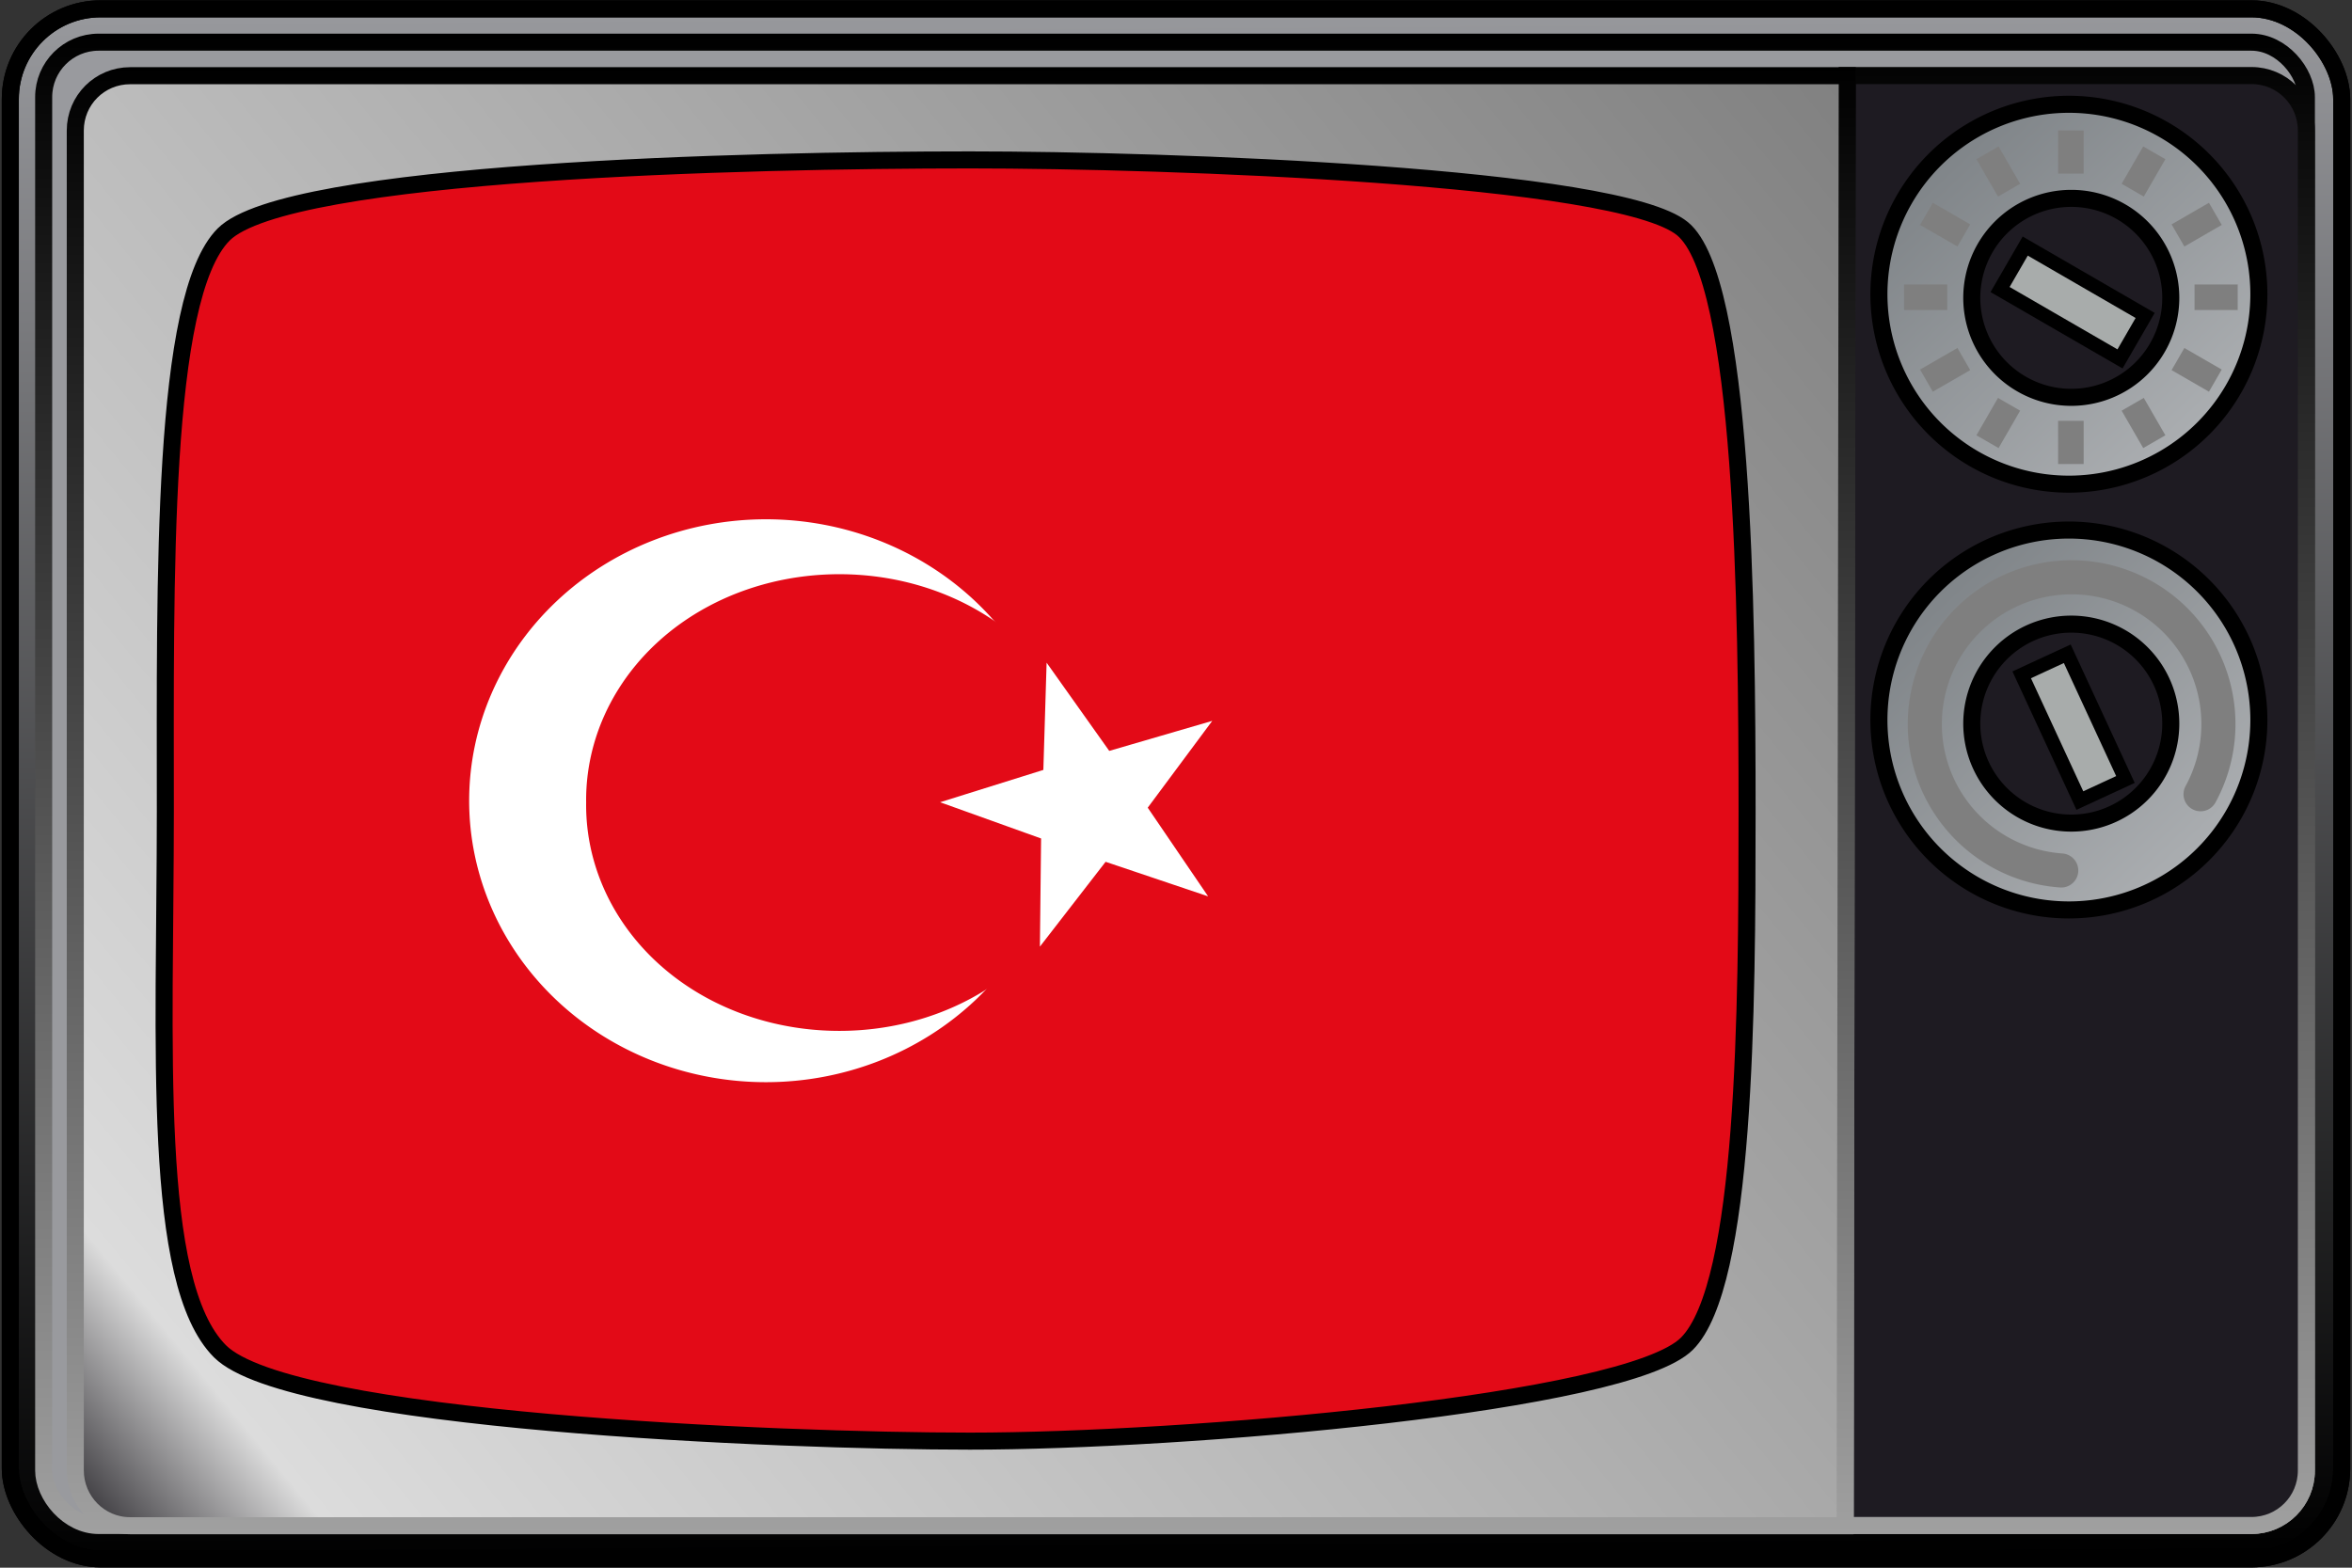 <?xml version="1.0" encoding="UTF-8" standalone="no"?>
<!-- Created with Inkscape (http://www.inkscape.org/) -->
<svg
   xmlns:dc="http://purl.org/dc/elements/1.1/"
   xmlns:cc="http://creativecommons.org/ns#"
   xmlns:rdf="http://www.w3.org/1999/02/22-rdf-syntax-ns#"
   xmlns:svg="http://www.w3.org/2000/svg"
   xmlns="http://www.w3.org/2000/svg"
   xmlns:xlink="http://www.w3.org/1999/xlink"
   xmlns:sodipodi="http://sodipodi.sourceforge.net/DTD/sodipodi-0.dtd"
   xmlns:inkscape="http://www.inkscape.org/namespaces/inkscape"
   version="1.0"
   width="138"
   height="92"
   id="svg13352"
   sodipodi:version="0.32"
   inkscape:version="0.46"
   sodipodi:docname="Turkey_tv_stub.svg"
   inkscape:output_extension="org.inkscape.output.svg.inkscape">
  <rect width="100%" height="100%" fill="#333333" stroke="none"/>
  <sodipodi:namedview
     inkscape:window-height="750"
     inkscape:window-width="1280"
     inkscape:pageshadow="2"
     inkscape:pageopacity="0.0"
     guidetolerance="10.0"
     gridtolerance="10.0"
     objecttolerance="10.0"
     borderopacity="1.0"
     bordercolor="#666666"
     pagecolor="#ffffff"
     id="base"
     showgrid="false"
     inkscape:zoom="3.5207605"
     inkscape:cx="62.613511"
     inkscape:cy="45.155156"
     inkscape:window-x="-8"
     inkscape:window-y="-8"
     inkscape:current-layer="svg13352" />
  <defs
     id="defs13354">
    <inkscape:perspective
       sodipodi:type="inkscape:persp3d"
       inkscape:vp_x="0 : 46 : 1"
       inkscape:vp_y="0 : 1000 : 0"
       inkscape:vp_z="138 : 46 : 1"
       inkscape:persp3d-origin="69 : 30.666667 : 1"
       id="perspective108" />
    <linearGradient
       id="linearGradient13487">
      <stop
         style="stop-color:#eaeaeb;stop-opacity:1"
         offset="0"
         id="stop13489" />
      <stop
         style="stop-color:#4a4b4e;stop-opacity:1"
         offset="1"
         id="stop13491" />
    </linearGradient>
    <linearGradient
       id="linearGradient13479">
      <stop
         style="stop-color:#999a9e;stop-opacity:1"
         offset="0"
         id="stop13481" />
      <stop
         style="stop-color:#000000;stop-opacity:1"
         offset="1"
         id="stop13483" />
    </linearGradient>
    <linearGradient
       id="linearGradient13421">
      <stop
         style="stop-color:#7f8488;stop-opacity:1"
         offset="0"
         id="stop13423" />
      <stop
         style="stop-color:#abaeb1;stop-opacity:1"
         offset="1"
         id="stop13425" />
    </linearGradient>
    <linearGradient
       id="linearGradient13403">
      <stop
         style="stop-color:#1f1d22;stop-opacity:1"
         offset="0"
         id="stop13405" />
      <stop
         style="stop-color:#dcdcdc;stop-opacity:1"
         offset="0.089"
         id="stop13413" />
      <stop
         style="stop-color:#808080;stop-opacity:1"
         offset="1"
         id="stop13407" />
    </linearGradient>
    <linearGradient
       id="linearGradient13380">
      <stop
         style="stop-color:#000000;stop-opacity:1"
         offset="0"
         id="stop13382" />
      <stop
         style="stop-color:#a0a0a0;stop-opacity:1"
         offset="1"
         id="stop13384" />
    </linearGradient>
    <linearGradient
       x1="370.319"
       y1="561.757"
       x2="376.549"
       y2="568.298"
       id="linearGradient13537"
       xlink:href="#linearGradient13421"
       gradientUnits="userSpaceOnUse" />
    <linearGradient
       x1="370.319"
       y1="561.757"
       x2="376.549"
       y2="568.298"
       id="linearGradient13539"
       xlink:href="#linearGradient13421"
       gradientUnits="userSpaceOnUse" />
    <linearGradient
       x1="251.562"
       y1="607.844"
       x2="356.531"
       y2="521.75"
       id="linearGradient13566"
       xlink:href="#linearGradient13403"
       gradientUnits="userSpaceOnUse"
       gradientTransform="translate(0.105,1.8074225e-2)" />
    <linearGradient
       x1="251.562"
       y1="530.612"
       x2="251.562"
       y2="444.518"
       id="linearGradient13568"
       xlink:href="#linearGradient13380"
       gradientUnits="userSpaceOnUse"
       gradientTransform="matrix(1,0,0,-1,0.105,1052.38)" />
    <linearGradient
       x1="249.708"
       y1="519.782"
       x2="249.708"
       y2="607.831"
       id="linearGradient13571"
       xlink:href="#linearGradient13380"
       gradientUnits="userSpaceOnUse"
       gradientTransform="translate(0.105,1.8074225e-2)" />
    <linearGradient
       x1="249.708"
       y1="519.782"
       x2="249.708"
       y2="607.831"
       id="linearGradient13574"
       xlink:href="#linearGradient13380"
       gradientUnits="userSpaceOnUse"
       gradientTransform="translate(0.105,1.8074225e-2)" />
    <linearGradient
       x1="247.175"
       y1="517.825"
       x2="247.75"
       y2="609.789"
       id="linearGradient13577"
       xlink:href="#linearGradient13479"
       gradientUnits="userSpaceOnUse"
       gradientTransform="translate(0.105,1.8074225e-2)" />
    <polygon
       points="0,-9 2.351,-3.236 8.56,-2.781 3.804,1.236 5.29,7.281 0,4 -5.29,7.281 -3.804,1.236 -8.56,-2.781 -2.351,-3.236 0,-9 "
       id="5star" />
    <polygon
       points="0,-9 1.736,-3.604 7.036,-5.611 3.9,-0.89 8.774,2.003 3.127,2.494 3.905,8.109 0,4 -3.905,8.109 -3.127,2.494 -8.774,2.003 -3.9,-0.89 -7.036,-5.611 -1.736,-3.604 0,-9 "
       id="7star" />
    <pattern
       id="pattern14289"
       patternTransform="translate(230.08,527.792)"
       height="75.491"
       width="150.982"
       patternUnits="userSpaceOnUse">
      <g
         id="g14267"
         transform="matrix(0.888,0,0,0.888,-121.073,-598.081)">
        <rect
           y="673.437"
           x="136.285"
           height="84.765"
           width="169.951"
           id="rect13629"
           style="fill:#002b7f;fill-opacity:1;stroke:none;stroke-width:1.5;stroke-linecap:round;stroke-linejoin:miter;stroke-miterlimit:4;stroke-dasharray:none;stroke-dashoffset:0;stroke-opacity:1" />
        <g
           id="g14073"
           transform="matrix(5.6650317e-2,0,0,5.6650317e-2,136.285,673.226)">
          <rect
             style="fill:#002b7f"
             y="0"
             x="0"
             width="1500"
             height="750"
             id="rect14075" />
          <g
             id="g14077">
            <polygon
               style="fill:#ffffff"
               id="polygon14079"
               points="0,0 167.705,0 625,228.647 625,0 675,0 750,325 0,300 0,250 332.295,250 0,83.853 0,0 " />
            <polygon
               style="fill:#ffffff"
               id="use14081"
               points="0,0 167.705,0 625,228.647 625,0 675,0 750,325 0,300 0,250 332.295,250 0,83.853 0,0 "
               transform="matrix(-1,0,0,1,1500,0)" />
            <path
               style="fill:#ce1126"
               id="path14083"
               d="M 0,0 L 500,250 L 388.197,250 L 0,55.902 L 0,0 z M 1500,0 L 1000,250 L 888.197,250 L 1388.197,0 L 1500,0 z " />
          </g>
          <g
             id="use14085"
             transform="matrix(-1,0,0,-1,1500,750)">
            <polygon
               style="fill:#ffffff"
               id="polygon14139"
               points="0,0 167.705,0 625,228.647 625,0 675,0 750,325 0,300 0,250 332.295,250 0,83.853 0,0 " />
            <polygon
               style="fill:#ffffff"
               id="use14141"
               points="0,0 167.705,0 625,228.647 625,0 675,0 750,325 0,300 0,250 332.295,250 0,83.853 0,0 "
               transform="matrix(-1,0,0,1,1500,0)" />
            <path
               style="fill:#ce1126"
               id="path14143"
               d="M 0,0 L 500,250 L 388.197,250 L 0,55.902 L 0,0 z M 1500,0 L 1000,250 L 888.197,250 L 1388.197,0 L 1500,0 z " />
          </g>
          <path
             style="fill:#ce1126"
             d="M 675,0 L 825,0 L 825,300 L 1500,300 L 1500,450 L 825,450 L 825,750 L 675,750 L 675,450 L 0,450 L 0,300 L 675,300 L 675,0 z "
             id="path14087" />
        </g>
        <rect
           id="rect13580"
           height="0.517"
           width="0.776"
           x="136.285"
           y="673.226"
           style="fill:#002b7f" />
        <g
           transform="matrix(5.6200711e-3,0,0,5.6200711e-3,136.285,673.226)"
           id="g13598"
           style="fill:#ffffff">
          <use
             transform="matrix(252,0,0,252,7560,11340)"
             id="Commonwealth star"
             xlink:href="#7star"
             x="0"
             y="0"
             width="138"
             height="92" />
          <use
             transform="matrix(120,0,0,120,22680,12600)"
             id="Alpha crucis"
             xlink:href="#7star"
             x="0"
             y="0"
             width="138"
             height="92" />
          <use
             transform="matrix(120,0,0,120,18900,6615)"
             id="Beta crucis"
             xlink:href="#7star"
             x="0"
             y="0"
             width="138"
             height="92" />
          <use
             transform="matrix(120,0,0,120,22680,2520)"
             id="Gamma crucis"
             xlink:href="#7star"
             x="0"
             y="0"
             width="138"
             height="92" />
          <use
             transform="matrix(120,0,0,120,26040,5607)"
             id="Delta crucis"
             xlink:href="#7star"
             x="0"
             y="0"
             width="138"
             height="92" />
          <use
             transform="matrix(70,0,0,70,24192,8190)"
             id="Epsilon crucis"
             xlink:href="#5star"
             x="0"
             y="0"
             width="138"
             height="92" />
        </g>
      </g>
    </pattern>
    <clipPath
       id="border">
      <rect
         width="30"
         height="15"
         x="-15"
         y="-7.5"
         id="rect15009" />
    </clipPath>
    <comment
       id="comment15018">I think the above two lines give the simplest way to make the diagonals</comment>
    <pattern
       id="pattern15098"
       patternTransform="translate(230.663,465.725)"
       height="197.9"
       width="150.626"
       patternUnits="userSpaceOnUse">
      <g
         id="g15071"
         transform="matrix(0.66,0,0,1,-126.509,-465.725)">
        <circle
           transform="matrix(4.948,0,0,4.948,305.976,564.675)"
           id="circle15013"
           r="20"
           cx="0"
           cy="0"
           sodipodi:cx="0"
           sodipodi:cy="0"
           sodipodi:rx="20"
           sodipodi:ry="20"
           style="fill:#00247d" />
        <path
           id="diags_white"
           d="M 207.026,515.2 L 404.926,614.15 M 207.026,614.15 L 404.926,515.2"
           style="stroke:#ffffff;stroke-width:14.843" />
        <path
           id="diags_red"
           d="M 207.026,515.2 L 404.926,614.15 M 207.026,614.15 L 404.926,515.2"
           style="stroke:#cf142b;stroke-width:9.895" />
        <path
           id="eraser_white"
           d="M 305.976,564.675 L 404.926,614.15 L 390.084,614.15 L 291.134,564.675 M 305.976,564.675 L 404.926,515.2 L 419.769,515.2 L 320.819,564.675 M 305.976,564.675 L 207.026,614.15 L 192.183,614.15 L 291.134,564.675 M 305.976,564.675 L 207.026,515.2 L 221.868,515.2 L 320.819,564.675"
           style="fill:#ffffff;stroke:none" />
        <path
           id="cross_white"
           d="M 207.026,564.675 L 404.926,564.675 M 305.976,515.2 L 305.976,614.15"
           style="stroke:#ffffff;stroke-width:24.738" />
        <path
           id="cross_red"
           d="M 207.026,564.675 L 404.926,564.675 M 305.976,515.2 L 305.976,614.15"
           style="stroke:#cf142b;stroke-width:14.843" />
      </g>
    </pattern>
  </defs>
  <g
     transform="translate(-247.75,-517.825)"
     id="layer1">
    <rect
       width="136.791"
       height="90.964"
       ry="5.297"
       x="248.355"
       y="518.343"
       style="fill:url(#linearGradient13577);fill-opacity:1;stroke:#000000;stroke-width:1;stroke-linecap:round;stroke-linejoin:miter;stroke-miterlimit:4;stroke-dasharray:none;stroke-dashoffset:0;stroke-opacity:1"
       id="rect13374" />
    <rect
       width="132.761"
       height="87.049"
       ry="3.224"
       x="250.312"
       y="520.3"
       style="fill:#999a9e;fill-opacity:1;stroke:url(#linearGradient13574);stroke-width:1;stroke-linecap:round;stroke-linejoin:miter;stroke-miterlimit:4;stroke-dasharray:none;stroke-dashoffset:0;stroke-opacity:1"
       id="rect13378" />
    <path
       d="M 356.13,522.258 L 379.849,522.258 C 381.635,522.258 383.073,523.696 383.073,525.482 L 383.073,604.125 C 383.073,605.911 381.635,607.349 379.849,607.349 L 356.014,607.349 L 356.13,522.258 z "
       style="fill:#1e1b22;fill-opacity:1;stroke:url(#linearGradient13571);stroke-width:1;stroke-linecap:round;stroke-linejoin:miter;stroke-miterlimit:4;stroke-dashoffset:0;stroke-opacity:1"
       id="rect13390" />
    <path
       d="M 255.386,522.268 C 253.6,522.268 252.167,523.701 252.167,525.487 L 252.167,604.112 C 252.167,605.898 253.6,607.362 255.386,607.362 L 356.011,607.362 L 356.136,522.268 L 255.386,522.268 z "
       style="fill:url(#linearGradient13566);fill-opacity:1;stroke:url(#linearGradient13568);stroke-width:1;stroke-linecap:round;stroke-linejoin:miter;stroke-miterlimit:4;stroke-dashoffset:0;stroke-opacity:1"
       id="rect13388" />
    <path
       d="M 304.66,527.209 C 316.308,527.209 342.684,528.133 346.468,531.247 C 350.057,534.201 350.257,553.531 350.257,565.437 C 350.257,577.112 350.182,593.226 346.727,596.681 C 343.216,600.192 317.179,602.398 304.66,602.398 C 293.457,602.398 264.767,601.236 260.657,597.126 C 256.605,593.073 257.451,579.13 257.451,565.437 C 257.451,551.858 257.19,535.27 260.875,531.585 C 264.618,527.843 291.644,527.209 304.66,527.209 z "
       style="fill-opacity:1;stroke:#000000;fill:#e30a17"
       id="path13370" />
    <rect
       width="136.791"
       height="90.964"
       ry="5.297"
       x="248.355"
       y="518.343"
       style="fill:none;fill-opacity:1;stroke:#000000;stroke-width:1;stroke-linecap:round;stroke-linejoin:miter;stroke-miterlimit:4;stroke-dasharray:none;stroke-dashoffset:0;stroke-opacity:1"
       id="rect13372" />
    <path
       d="M 378.018 564.958 A 4.491 4.491 0 1 1  369.036,564.958 A 4.491 4.491 0 1 1  378.018 564.958 z"
       transform="matrix(2.482,0,0,2.482,-557.955,-842.148)"
       style="fill:url(#linearGradient13537);fill-opacity:1;stroke:#000000;stroke-width:0.403;stroke-linecap:round;stroke-linejoin:miter;stroke-miterlimit:4;stroke-dasharray:none;stroke-dashoffset:0;stroke-opacity:1"
       id="path13417" />
    <path
       d="M 378.018 564.958 A 4.491 4.491 0 1 1  369.036,564.958 A 4.491 4.491 0 1 1  378.018 564.958 z"
       transform="matrix(1.3,0,0,1.3,-116.306,-174.155)"
       style="fill:#1e1b22;fill-opacity:1;stroke:#000000;stroke-width:0.769;stroke-linecap:round;stroke-linejoin:miter;stroke-miterlimit:4;stroke-dasharray:none;stroke-dashoffset:0;stroke-opacity:1"
       id="path13415" />
    <path
       d="M 373.21,569.437 A 4.491,4.491 0 1 1 377.472,567.104"
       transform="matrix(1.918,0,0,1.918,-347.127,-523.271)"
       style="fill:none;fill-opacity:1;stroke:#7f7f7f;stroke-width:1.043;stroke-linecap:round;stroke-linejoin:miter;stroke-miterlimit:4;stroke-dasharray:none;stroke-dashoffset:0;stroke-opacity:1"
       id="path13419" />
    <rect
       width="2.945"
       height="8.126"
       x="98.459"
       y="659.45"
       transform="matrix(0.908,-0.42,0.42,0.908,0,0)"
       style="fill:#a8acab;fill-opacity:1;stroke:#000000;stroke-width:0.819;stroke-linecap:round;stroke-linejoin:miter;stroke-miterlimit:4;stroke-dasharray:none;stroke-dashoffset:0;stroke-opacity:1"
       id="rect13429" />
    <path
       d="M 378.018 564.958 A 4.491 4.491 0 1 1  369.036,564.958 A 4.491 4.491 0 1 1  378.018 564.958 z"
       transform="matrix(2.482,0,0,2.482,-557.955,-867.134)"
       style="fill:url(#linearGradient13539);fill-opacity:1;stroke:#000000;stroke-width:0.403;stroke-linecap:round;stroke-linejoin:miter;stroke-miterlimit:4;stroke-dasharray:none;stroke-dashoffset:0;stroke-opacity:1"
       id="path13433" />
    <path
       d="M 378.018 564.958 A 4.491 4.491 0 1 1  369.036,564.958 A 4.491 4.491 0 1 1  378.018 564.958 z"
       transform="matrix(1.3,0,0,1.3,-116.306,-199.141)"
       style="fill:#1e1b22;fill-opacity:1;stroke:#000000;stroke-width:0.769;stroke-linecap:round;stroke-linejoin:miter;stroke-miterlimit:4;stroke-dasharray:none;stroke-dashoffset:0;stroke-opacity:1"
       id="path13435" />
    <rect
       width="2.945"
       height="8.126"
       x="-279.967"
       y="583.562"
       transform="matrix(0.501,-0.866,0.866,0.501,0,0)"
       style="fill:#a8acab;fill-opacity:1;stroke:#000000;stroke-width:0.819;stroke-linecap:round;stroke-linejoin:miter;stroke-miterlimit:4;stroke-dasharray:none;stroke-dashoffset:0;stroke-opacity:1"
       id="rect13437" />
    <g
       transform="translate(0.105,0.133)"
       id="g13465">
      <path
         d="M 369.151,542.39 L 369.151,544.923"
         style="fill:none;fill-rule:evenodd;stroke:#7f7f7f;stroke-width:1.5;stroke-linecap:butt;stroke-linejoin:miter;stroke-miterlimit:4;stroke-dasharray:none;stroke-opacity:1"
         id="path13441" />
      <path
         d="M 372.778,541.418 L 374.045,543.612"
         style="fill:none;fill-rule:evenodd;stroke:#7f7f7f;stroke-width:1.5;stroke-linecap:butt;stroke-linejoin:miter;stroke-miterlimit:4;stroke-dasharray:none;stroke-opacity:1"
         id="path13443" />
      <path
         d="M 375.434,538.763 L 377.627,540.029"
         style="fill:none;fill-rule:evenodd;stroke:#7f7f7f;stroke-width:1.5;stroke-linecap:butt;stroke-linejoin:miter;stroke-miterlimit:4;stroke-dasharray:none;stroke-opacity:1"
         id="path13445" />
      <path
         d="M 376.406,535.136 L 378.939,535.136"
         style="fill:none;fill-rule:evenodd;stroke:#7f7f7f;stroke-width:1.5;stroke-linecap:butt;stroke-linejoin:miter;stroke-miterlimit:4;stroke-dasharray:none;stroke-opacity:1"
         id="path13447" />
      <path
         d="M 375.434,531.509 L 377.627,530.242"
         style="fill:none;fill-rule:evenodd;stroke:#7f7f7f;stroke-width:1.5;stroke-linecap:butt;stroke-linejoin:miter;stroke-miterlimit:4;stroke-dasharray:none;stroke-opacity:1"
         id="path13449" />
      <path
         d="M 372.778,528.853 L 374.045,526.66"
         style="fill:none;fill-rule:evenodd;stroke:#7f7f7f;stroke-width:1.5;stroke-linecap:butt;stroke-linejoin:miter;stroke-miterlimit:4;stroke-dasharray:none;stroke-opacity:1"
         id="path13451" />
      <path
         d="M 369.151,527.882 L 369.151,525.348"
         style="fill:none;fill-rule:evenodd;stroke:#7f7f7f;stroke-width:1.5;stroke-linecap:butt;stroke-linejoin:miter;stroke-miterlimit:4;stroke-dasharray:none;stroke-opacity:1"
         id="path13453" />
      <path
         d="M 365.524,528.853 L 364.258,526.66"
         style="fill:none;fill-rule:evenodd;stroke:#7f7f7f;stroke-width:1.5;stroke-linecap:butt;stroke-linejoin:miter;stroke-miterlimit:4;stroke-dasharray:none;stroke-opacity:1"
         id="path13455" />
      <path
         d="M 362.869,531.509 L 360.675,530.242"
         style="fill:none;fill-rule:evenodd;stroke:#7f7f7f;stroke-width:1.5;stroke-linecap:butt;stroke-linejoin:miter;stroke-miterlimit:4;stroke-dasharray:none;stroke-opacity:1"
         id="path13457" />
      <path
         d="M 361.897,535.136 L 359.364,535.136"
         style="fill:none;fill-rule:evenodd;stroke:#7f7f7f;stroke-width:1.5;stroke-linecap:butt;stroke-linejoin:miter;stroke-miterlimit:4;stroke-dasharray:none;stroke-opacity:1"
         id="path13459" />
      <path
         d="M 362.869,538.763 L 360.675,540.029"
         style="fill:none;fill-rule:evenodd;stroke:#7f7f7f;stroke-width:1.5;stroke-linecap:butt;stroke-linejoin:miter;stroke-miterlimit:4;stroke-dasharray:none;stroke-opacity:1"
         id="path13461" />
      <path
         d="M 365.524,541.418 L 364.258,543.612"
         style="fill:none;fill-rule:evenodd;stroke:#7f7f7f;stroke-width:1.5;stroke-linecap:butt;stroke-linejoin:miter;stroke-miterlimit:4;stroke-dasharray:none;stroke-opacity:1"
         id="path13463" />
    </g>
    <g
       transform="matrix(2.308,0,0,2.308,98.449,831.157)"
       id="g1327">
      <rect
         width="247"
         height="10"
         x="0"
         y="0"
         style="font-size:12px;fill:#bf0a30;fill-opacity:1;fill-rule:evenodd;stroke-width:1pt"
         id="rect156" />
      <rect
         width="247"
         height="10"
         x="0"
         y="20"
         style="font-size:12px;fill:#bf0a30;fill-opacity:1;fill-rule:evenodd;stroke-width:1pt"
         id="rect158" />
      <rect
         width="247"
         height="10"
         x="0"
         y="40"
         style="font-size:12px;fill:#bf0a30;fill-opacity:1;fill-rule:evenodd;stroke-width:1pt"
         id="rect160" />
      <rect
         width="247"
         height="10"
         x="0"
         y="60"
         style="font-size:12px;fill:#bf0a30;fill-opacity:1;fill-rule:evenodd;stroke-width:1pt"
         id="rect162" />
      <rect
         width="247"
         height="10"
         x="0"
         y="80"
         style="font-size:12px;fill:#bf0a30;fill-opacity:1;fill-rule:evenodd;stroke-width:1pt"
         id="rect164" />
      <rect
         width="247"
         height="10"
         x="0"
         y="100"
         style="font-size:12px;fill:#bf0a30;fill-opacity:1;fill-rule:evenodd;stroke-width:1pt"
         id="rect166" />
      <rect
         width="247"
         height="10"
         x="0"
         y="120"
         style="font-size:12px;fill:#bf0a30;fill-opacity:1;fill-rule:evenodd;stroke-width:1pt"
         id="rect168" />
      <rect
         width="247"
         height="10"
         x="0"
         y="10"
         style="font-size:12px;fill:#ffffff;fill-opacity:1;fill-rule:evenodd;stroke-width:1pt"
         id="rect157" />
      <rect
         width="247"
         height="10"
         x="0"
         y="30"
         style="font-size:12px;fill:#ffffff;fill-opacity:1;fill-rule:evenodd;stroke-width:1pt"
         id="rect159" />
      <rect
         width="247"
         height="10"
         x="0"
         y="50"
         style="font-size:12px;fill:#ffffff;fill-opacity:1;fill-rule:evenodd;stroke-width:1pt"
         id="rect161" />
      <rect
         width="247"
         height="10"
         x="0"
         y="70"
         style="font-size:12px;fill:#ffffff;fill-opacity:1;fill-rule:evenodd;stroke-width:1pt"
         id="rect163" />
      <rect
         width="247"
         height="10"
         x="0"
         y="90"
         style="font-size:12px;fill:#ffffff;fill-opacity:1;fill-rule:evenodd;stroke-width:1pt"
         id="rect165" />
      <rect
         width="247"
         height="10"
         x="0"
         y="110"
         style="font-size:12px;fill:#ffffff;fill-opacity:1;fill-rule:evenodd;stroke-width:1pt"
         id="rect167" />
      <rect
         width="98.8"
         height="70"
         x="0"
         y="0"
         style="font-size:12px;fill:#002868;fill-rule:evenodd;stroke-width:1pt"
         id="rect200" />
      <path
         d="M 8.219,3 L 7.344,5.75 L 4.438,5.75 L 6.781,7.469 L 5.875,10.25 L 8.219,8.531 L 10.594,10.25 L 9.688,7.469 L 12.031,5.75 L 9.125,5.75 L 8.219,3 z M 24.688,3 L 23.812,5.75 L 20.906,5.75 L 23.25,7.469 L 22.344,10.25 L 24.688,8.531 L 27.062,10.25 L 26.156,7.469 L 28.5,5.75 L 25.594,5.75 L 24.688,3 z M 41.156,3 L 40.281,5.75 L 37.344,5.75 L 39.719,7.469 L 38.812,10.25 L 41.156,8.531 L 43.531,10.25 L 42.625,7.469 L 44.969,5.75 L 42.062,5.75 L 41.156,3 z M 57.625,3 L 56.75,5.75 L 53.812,5.75 L 56.188,7.469 L 55.281,10.25 L 57.625,8.531 L 60,10.25 L 59.094,7.469 L 61.438,5.75 L 58.531,5.75 L 57.625,3 z M 74.094,3 L 73.188,5.75 L 70.281,5.75 L 72.656,7.469 L 71.75,10.25 L 74.094,8.531 L 76.469,10.25 L 75.562,7.469 L 77.906,5.75 L 75,5.75 L 74.094,3 z M 90.562,3 L 89.656,5.75 L 86.75,5.75 L 89.125,7.469 L 88.219,10.25 L 90.562,8.531 L 92.906,10.25 L 92.031,7.469 L 94.375,5.75 L 91.469,5.75 L 90.562,3 z M 16.469,10 L 15.562,12.75 L 12.656,12.75 L 15,14.469 L 14.125,17.25 L 16.469,15.531 L 18.812,17.25 L 17.906,14.469 L 20.281,12.75 L 17.375,12.75 L 16.469,10 z M 32.938,10 L 32.031,12.75 L 29.125,12.75 L 31.469,14.469 L 30.594,17.25 L 32.938,15.531 L 35.281,17.25 L 34.375,14.469 L 36.75,12.75 L 33.844,12.75 L 32.938,10 z M 49.406,10 L 48.5,12.75 L 45.594,12.75 L 47.938,14.469 L 47.031,17.25 L 49.406,15.531 L 51.75,17.25 L 50.844,14.469 L 53.219,12.75 L 50.312,12.75 L 49.406,10 z M 65.875,10 L 64.969,12.75 L 62.062,12.75 L 64.406,14.469 L 63.5,17.25 L 65.875,15.531 L 68.219,17.25 L 67.312,14.469 L 69.688,12.75 L 66.75,12.75 L 65.875,10 z M 82.344,10 L 81.438,12.75 L 78.531,12.75 L 80.875,14.469 L 79.969,17.25 L 82.344,15.531 L 84.688,17.25 L 83.781,14.469 L 86.156,12.75 L 83.219,12.75 L 82.344,10 z M 8.219,17 L 7.344,19.75 L 4.438,19.75 L 6.781,21.469 L 5.875,24.25 L 8.219,22.531 L 10.594,24.25 L 9.688,21.469 L 12.031,19.75 L 9.125,19.75 L 8.219,17 z M 24.688,17 L 23.812,19.75 L 20.906,19.75 L 23.25,21.469 L 22.344,24.25 L 24.688,22.531 L 27.062,24.25 L 26.156,21.469 L 28.5,19.75 L 25.594,19.75 L 24.688,17 z M 41.156,17 L 40.281,19.75 L 37.344,19.75 L 39.719,21.469 L 38.812,24.25 L 41.156,22.531 L 43.531,24.25 L 42.625,21.469 L 44.969,19.75 L 42.062,19.75 L 41.156,17 z M 57.625,17 L 56.75,19.75 L 53.812,19.75 L 56.188,21.469 L 55.281,24.25 L 57.625,22.531 L 60,24.25 L 59.094,21.469 L 61.438,19.75 L 58.531,19.75 L 57.625,17 z M 74.094,17 L 73.188,19.75 L 70.281,19.75 L 72.656,21.469 L 71.75,24.25 L 74.094,22.531 L 76.469,24.25 L 75.562,21.469 L 77.906,19.75 L 75,19.75 L 74.094,17 z M 90.562,17 L 89.656,19.75 L 86.75,19.75 L 89.125,21.469 L 88.219,24.25 L 90.562,22.531 L 92.906,24.25 L 92.031,21.469 L 94.375,19.75 L 91.469,19.75 L 90.562,17 z M 16.469,24 L 15.562,26.75 L 12.656,26.75 L 15,28.469 L 14.125,31.25 L 16.469,29.531 L 18.812,31.25 L 17.906,28.469 L 20.281,26.75 L 17.375,26.75 L 16.469,24 z M 32.938,24 L 32.031,26.75 L 29.125,26.75 L 31.469,28.469 L 30.594,31.25 L 32.938,29.531 L 35.281,31.25 L 34.375,28.469 L 36.75,26.75 L 33.844,26.75 L 32.938,24 z M 49.406,24 L 48.5,26.75 L 45.594,26.75 L 47.938,28.469 L 47.031,31.25 L 49.406,29.531 L 51.75,31.25 L 50.844,28.469 L 53.219,26.75 L 50.312,26.75 L 49.406,24 z M 65.875,24 L 64.969,26.75 L 62.062,26.75 L 64.406,28.469 L 63.5,31.25 L 65.875,29.531 L 68.219,31.25 L 67.312,28.469 L 69.688,26.75 L 66.75,26.75 L 65.875,24 z M 82.344,24 L 81.438,26.75 L 78.531,26.75 L 80.875,28.469 L 79.969,31.25 L 82.344,29.531 L 84.688,31.25 L 83.781,28.469 L 86.156,26.75 L 83.219,26.75 L 82.344,24 z M 8.219,31 L 7.344,33.75 L 4.438,33.75 L 6.781,35.469 L 5.875,38.25 L 8.219,36.531 L 10.594,38.25 L 9.688,35.469 L 12.031,33.75 L 9.125,33.75 L 8.219,31 z M 24.688,31 L 23.812,33.75 L 20.906,33.75 L 23.25,35.469 L 22.344,38.25 L 24.688,36.531 L 27.062,38.25 L 26.156,35.469 L 28.5,33.75 L 25.594,33.75 L 24.688,31 z M 41.156,31 L 40.281,33.75 L 37.344,33.75 L 39.719,35.469 L 38.812,38.25 L 41.156,36.531 L 43.531,38.25 L 42.625,35.469 L 44.969,33.75 L 42.062,33.75 L 41.156,31 z M 57.625,31 L 56.75,33.75 L 53.812,33.75 L 56.188,35.469 L 55.281,38.25 L 57.625,36.531 L 60,38.25 L 59.094,35.469 L 61.438,33.75 L 58.531,33.75 L 57.625,31 z M 74.094,31 L 73.188,33.75 L 70.281,33.75 L 72.656,35.469 L 71.75,38.25 L 74.094,36.531 L 76.469,38.25 L 75.562,35.469 L 77.906,33.75 L 75,33.75 L 74.094,31 z M 90.562,31 L 89.656,33.75 L 86.75,33.75 L 89.125,35.469 L 88.219,38.25 L 90.562,36.531 L 92.906,38.25 L 92.031,35.469 L 94.375,33.75 L 91.469,33.75 L 90.562,31 z M 16.469,38 L 15.562,40.75 L 12.656,40.75 L 15,42.469 L 14.125,45.25 L 16.469,43.531 L 18.812,45.25 L 17.906,42.469 L 20.281,40.75 L 17.375,40.75 L 16.469,38 z M 32.938,38 L 32.031,40.75 L 29.125,40.75 L 31.469,42.469 L 30.594,45.25 L 32.938,43.531 L 35.281,45.25 L 34.375,42.469 L 36.75,40.75 L 33.844,40.75 L 32.938,38 z M 49.406,38 L 48.5,40.75 L 45.594,40.75 L 47.938,42.469 L 47.031,45.25 L 49.406,43.531 L 51.75,45.25 L 50.844,42.469 L 53.219,40.75 L 50.312,40.75 L 49.406,38 z M 65.875,38 L 64.969,40.75 L 62.062,40.75 L 64.406,42.469 L 63.5,45.25 L 65.875,43.531 L 68.219,45.25 L 67.312,42.469 L 69.688,40.75 L 66.75,40.75 L 65.875,38 z M 82.344,38 L 81.438,40.75 L 78.531,40.75 L 80.875,42.469 L 79.969,45.25 L 82.344,43.531 L 84.688,45.25 L 83.781,42.469 L 86.156,40.75 L 83.219,40.75 L 82.344,38 z M 8.219,45 L 7.344,47.75 L 4.438,47.75 L 6.781,49.469 L 5.875,52.25 L 8.219,50.531 L 10.594,52.25 L 9.688,49.469 L 12.031,47.75 L 9.125,47.75 L 8.219,45 z M 24.688,45 L 23.812,47.75 L 20.906,47.75 L 23.25,49.469 L 22.344,52.25 L 24.688,50.531 L 27.062,52.25 L 26.156,49.469 L 28.5,47.75 L 25.594,47.75 L 24.688,45 z M 41.156,45 L 40.281,47.75 L 37.344,47.75 L 39.719,49.469 L 38.812,52.25 L 41.156,50.531 L 43.531,52.25 L 42.625,49.469 L 44.969,47.75 L 42.062,47.75 L 41.156,45 z M 57.625,45 L 56.75,47.75 L 53.812,47.75 L 56.188,49.469 L 55.281,52.25 L 57.625,50.531 L 60,52.25 L 59.094,49.469 L 61.438,47.75 L 58.531,47.75 L 57.625,45 z M 74.094,45 L 73.188,47.75 L 70.281,47.75 L 72.656,49.469 L 71.75,52.25 L 74.094,50.531 L 76.469,52.25 L 75.562,49.469 L 77.906,47.75 L 75,47.75 L 74.094,45 z M 90.562,45 L 89.656,47.75 L 86.75,47.75 L 89.125,49.469 L 88.219,52.25 L 90.562,50.531 L 92.906,52.25 L 92.031,49.469 L 94.375,47.75 L 91.469,47.75 L 90.562,45 z M 16.469,52 L 15.562,54.75 L 12.656,54.75 L 15,56.469 L 14.125,59.25 L 16.469,57.531 L 18.812,59.25 L 17.906,56.469 L 20.281,54.75 L 17.375,54.75 L 16.469,52 z M 32.938,52 L 32.031,54.75 L 29.125,54.75 L 31.469,56.469 L 30.594,59.25 L 32.938,57.531 L 35.281,59.25 L 34.375,56.469 L 36.75,54.75 L 33.844,54.75 L 32.938,52 z M 49.406,52 L 48.5,54.75 L 45.594,54.75 L 47.938,56.469 L 47.031,59.25 L 49.406,57.531 L 51.75,59.25 L 50.844,56.469 L 53.219,54.75 L 50.312,54.75 L 49.406,52 z M 65.875,52 L 64.969,54.75 L 62.062,54.75 L 64.406,56.469 L 63.5,59.25 L 65.875,57.531 L 68.219,59.25 L 67.312,56.469 L 69.688,54.75 L 66.75,54.75 L 65.875,52 z M 82.344,52 L 81.438,54.75 L 78.531,54.75 L 80.875,56.469 L 79.969,59.25 L 82.344,57.531 L 84.688,59.25 L 83.781,56.469 L 86.156,54.75 L 83.219,54.75 L 82.344,52 z M 8.188,59 L 7.344,61.781 L 4.438,61.812 L 6.812,63.469 L 5.969,66.25 L 8.281,64.5 L 10.688,66.156 L 9.719,63.406 L 12.062,61.688 L 9.125,61.75 L 8.188,59 z M 24.688,59 L 23.812,61.75 L 20.906,61.75 L 23.25,63.469 L 22.344,66.25 L 24.688,64.531 L 27.062,66.25 L 26.156,63.469 L 28.5,61.75 L 25.594,61.75 L 24.688,59 z M 41.156,59 L 40.281,61.75 L 37.344,61.75 L 39.719,63.469 L 38.812,66.25 L 41.156,64.531 L 43.531,66.25 L 42.625,63.469 L 44.969,61.75 L 42.062,61.75 L 41.156,59 z M 57.625,59 L 56.75,61.75 L 53.812,61.75 L 56.188,63.469 L 55.281,66.25 L 57.625,64.531 L 60,66.25 L 59.094,63.469 L 61.438,61.75 L 58.531,61.75 L 57.625,59 z M 74.094,59 L 73.188,61.75 L 70.281,61.75 L 72.656,63.469 L 71.75,66.25 L 74.094,64.531 L 76.469,66.25 L 75.562,63.469 L 77.906,61.75 L 75,61.75 L 74.094,59 z M 90.562,59 L 89.656,61.75 L 86.75,61.75 L 89.125,63.469 L 88.219,66.25 L 90.562,64.531 L 92.906,66.25 L 92.031,63.469 L 94.375,61.75 L 91.469,61.75 L 90.562,59 z "
         style="font-size:12px;fill:#ffffff;fill-opacity:1;fill-rule:evenodd;stroke:none;stroke-width:0.125;stroke-dasharray:none"
         id="polygon207" />
    </g>
  </g>
  <path
     sodipodi:type="arc"
     style="fill:#ffffff;fill-opacity:1;stroke:#ffffff;stroke-opacity:1"
     id="path3257"
     sodipodi:cx="41.071949"
     sodipodi:cy="48.601532"
     sodipodi:rx="16.91198"
     sodipodi:ry="16.017166"
     d="M 57.984,48.602 A 16.912,16.017 0 1 1 24.16,48.602 A 16.912,16.017 0 1 1 57.984,48.602 z"
     transform="translate(3.867,-1.611)" />
  <path
     sodipodi:type="arc"
     style="fill:#e30a17;fill-opacity:1;stroke:#e30a17;stroke-opacity:1"
     id="path3265"
     sodipodi:cx="48.409424"
     sodipodi:cy="48.154125"
     sodipodi:rx="7.605917"
     sodipodi:ry="13.422207"
     d="M 56.015,48.154 A 7.606,13.422 0 1 1 40.804,48.154 A 7.606,13.422 0 1 1 56.015,48.154 z"
     transform="matrix(1.833,0,0,0.952,-39.486,1.255)" />
  <path
     sodipodi:type="star"
     style="fill:#ffffff;fill-opacity:1;stroke:#ffffff;stroke-opacity:1"
     id="path3279"
     sodipodi:sides="5"
     sodipodi:cx="58.546169"
     sodipodi:cy="47.599213"
     sodipodi:r1="7.1920171"
     sodipodi:r2="2.8103711"
     sodipodi:arg1="0.65258263"
     sodipodi:arg2="1.2923099"
     inkscape:flatsided="false"
     inkscape:rounded="0"
     inkscape:randomized="0"
     d="M 64.26,51.966 L 59.319,50.301 L 56.158,54.383 L 56.215,49.169 L 51.356,47.425 L 56.333,45.867 L 56.49,40.707 L 59.509,44.959 L 64.465,43.514 L 61.355,47.699 L 64.26,51.966 z"
     transform="translate(5.373,-0.313)" />
</svg>
